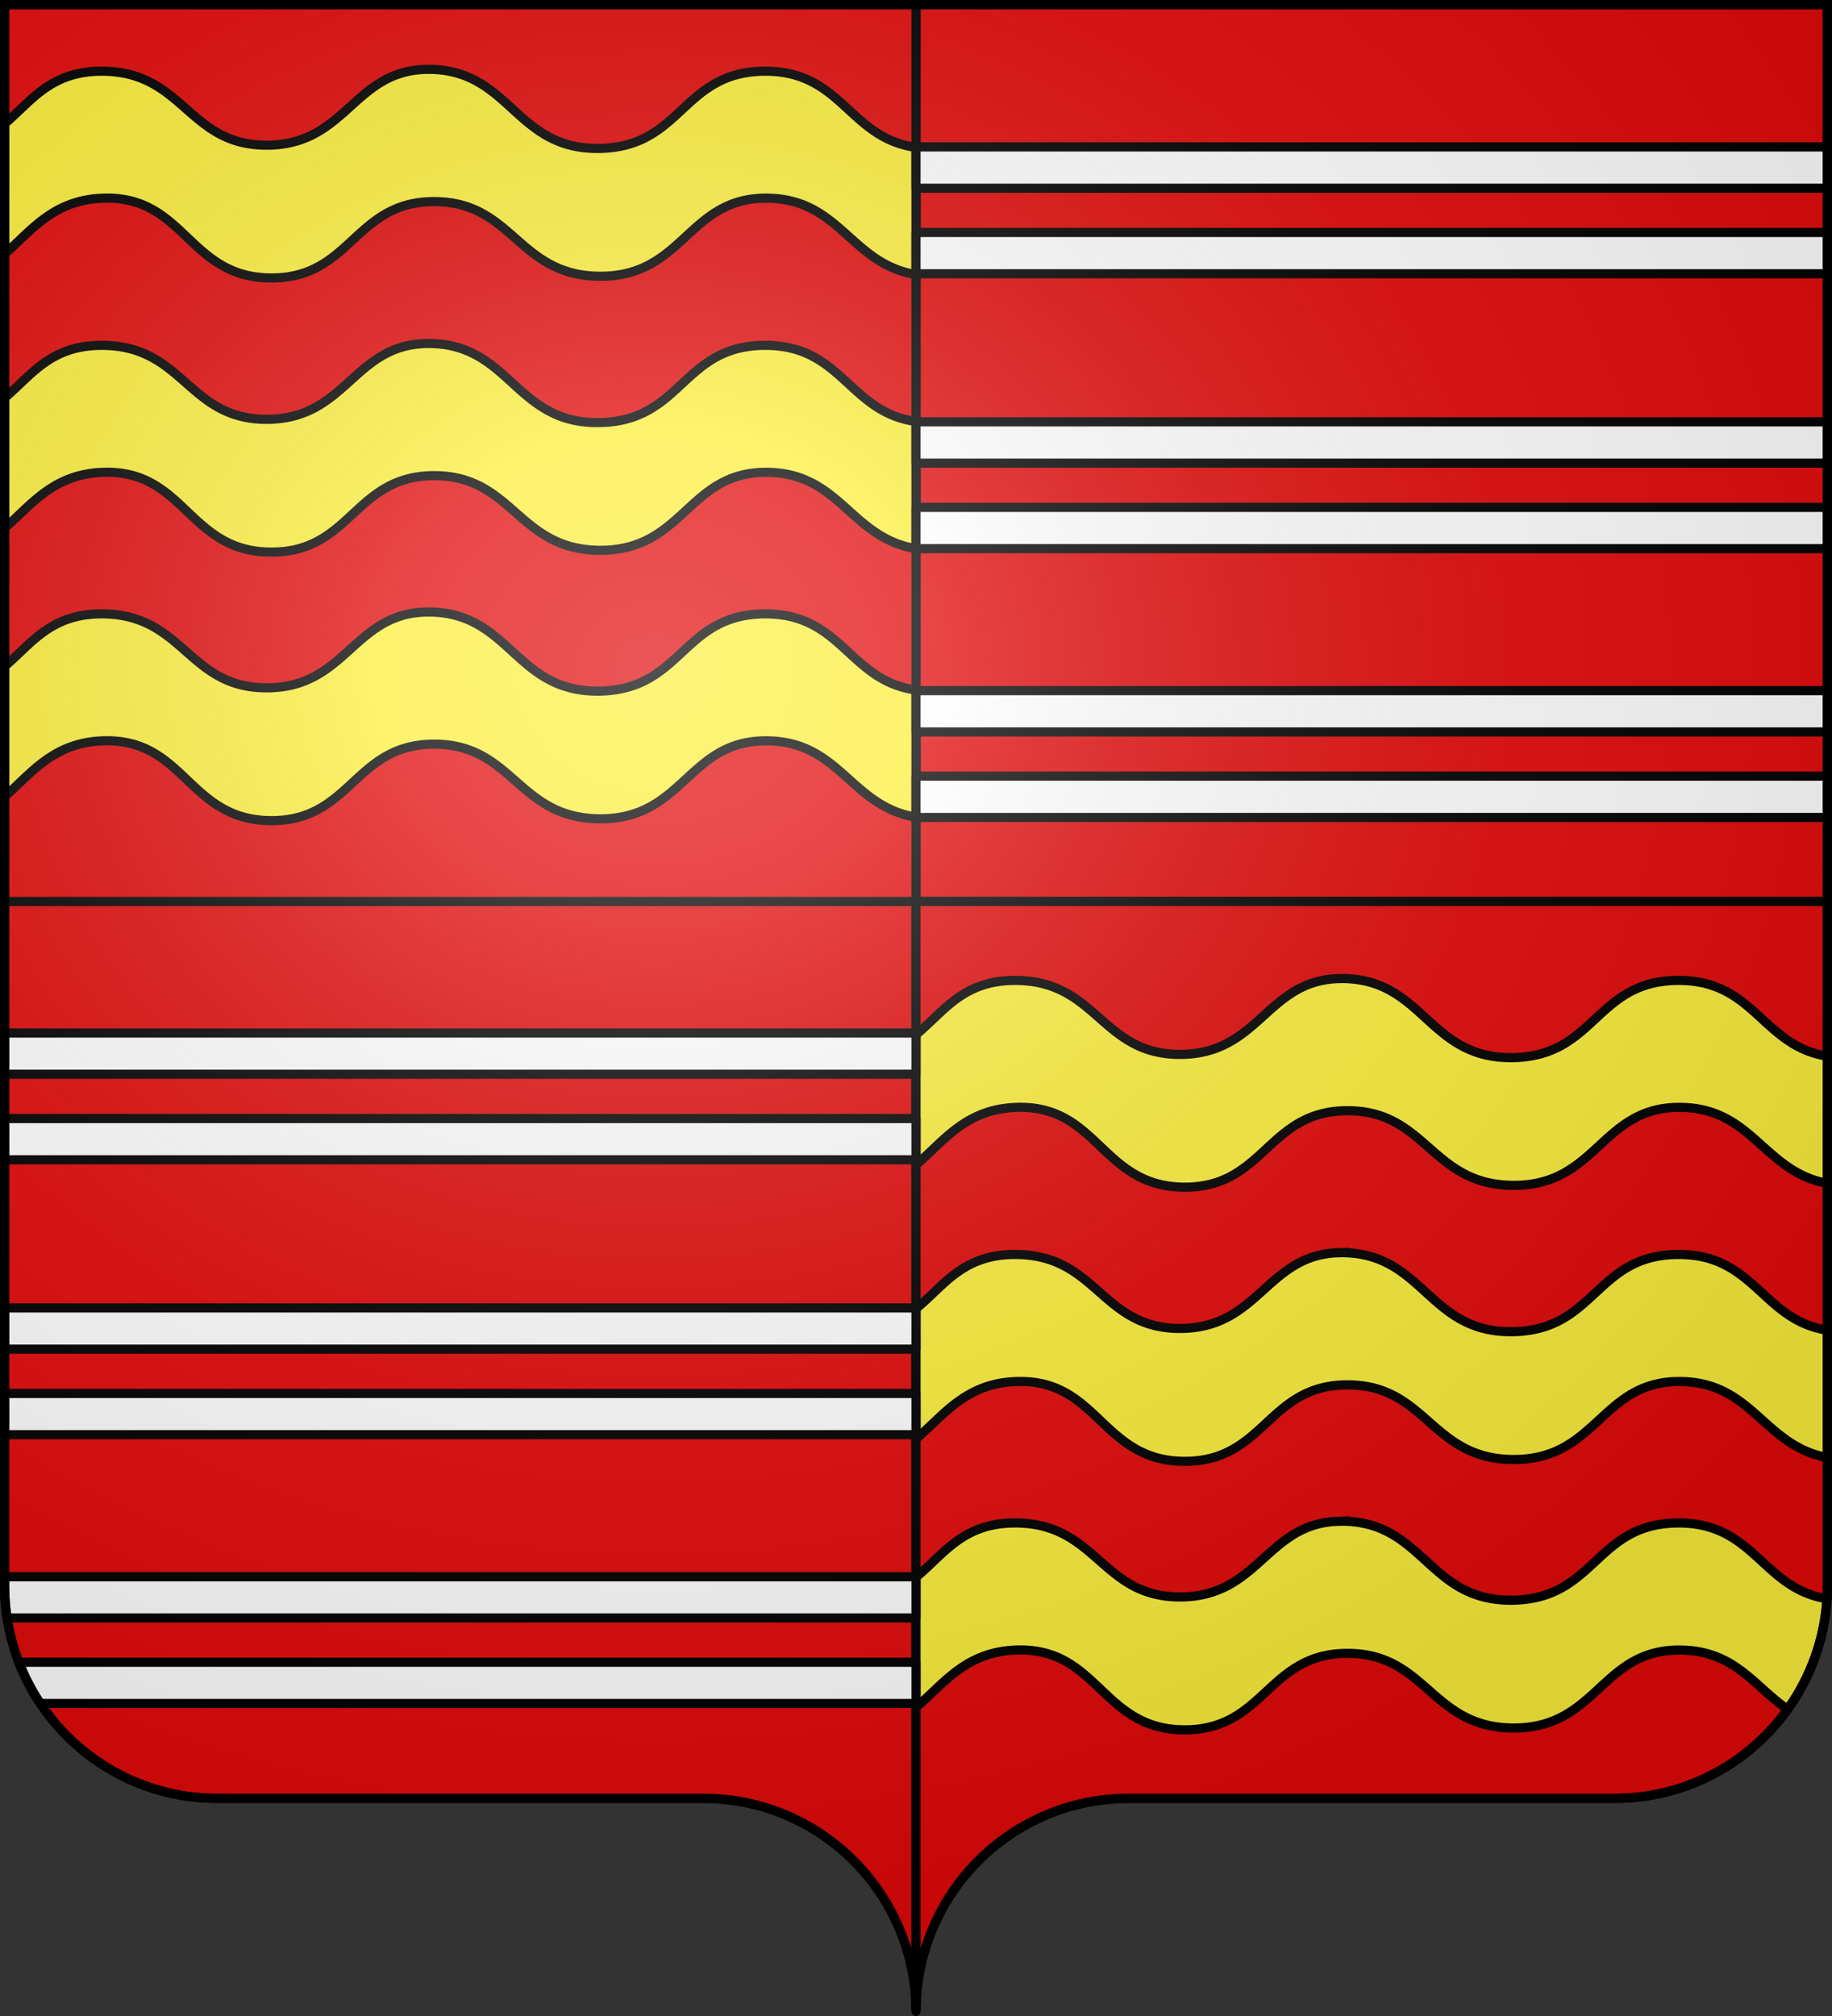 <svg xmlns="http://www.w3.org/2000/svg" xmlns:xlink="http://www.w3.org/1999/xlink" width="600" height="660" version="1.0"><rect width="100%" height="100%" fill="#333333" stroke="none"/><defs><radialGradient xlink:href="#a" id="b" cx="285.186" cy="200.448" r="300" fx="285.186" fy="200.448" gradientTransform="matrix(1.551 0 0 1.35 -227.894 -51.264)" gradientUnits="userSpaceOnUse"/><linearGradient id="a"><stop offset="0" style="stop-color:white;stop-opacity:.314"/><stop offset=".19" style="stop-color:white;stop-opacity:.251"/><stop offset=".6" style="stop-color:#6b6b6b;stop-opacity:.125"/><stop offset="1" style="stop-color:black;stop-opacity:.125"/></linearGradient></defs><g style="opacity:1;display:inline"><path d="M300 658.5c0-38.504 31.203-69.754 69.65-69.754h159.2c38.447 0 69.65-31.25 69.65-69.753V1.5H1.5v517.493c0 38.504 31.203 69.753 69.65 69.753h159.2c38.447 0 69.65 31.25 69.65 69.754z" style="fill:#2b5df2;fill-opacity:1;fill-rule:nonzero;stroke:none;stroke-width:3;stroke-linecap:round;stroke-linejoin:round;stroke-miterlimit:4;stroke-dasharray:none;stroke-dashoffset:0;stroke-opacity:1;display:inline"/><path d="M598.5 1.5v293.625H300V1.5h298.5zM300 295.125V658.5c0-38.504-31.21-69.75-69.656-69.75H71.156C32.71 588.75 1.5 557.504 1.5 519V295.125H300z" style="opacity:1;fill:#e20909;fill-opacity:1;fill-rule:nonzero;stroke:#000;stroke-width:3;stroke-linecap:butt;stroke-linejoin:miter;marker:none;marker-start:none;marker-mid:none;marker-end:none;stroke-miterlimit:4;stroke-dasharray:none;stroke-dashoffset:0;stroke-opacity:1;visibility:visible;display:inline;overflow:visible"/><path d="M1.5 1.5v293.625H300V1.5H1.5zM300 295.125V658.5c0-38.504 31.21-69.75 69.656-69.75h159.188c38.447 0 69.656-31.246 69.656-69.75V295.125H300z" style="opacity:1;fill:#e20909;fill-opacity:1;fill-rule:nonzero;stroke:#000;stroke-width:3;stroke-linecap:butt;stroke-linejoin:miter;marker:none;marker-start:none;marker-mid:none;marker-end:none;stroke-miterlimit:4;stroke-dasharray:none;stroke-dashoffset:0;stroke-opacity:1;visibility:visible;display:inline;overflow:visible"/></g><g style="display:inline"><path d="M139.313 22.719c-23.58.67-25.999 24.642-51.72 24.812-26.111.176-27.192-24.082-54.062-24.218-16.98-.086-23.206 9.784-32.031 17.218v42.625c8.922-7.753 16.024-17.821 32.469-18.281C60.552 64.12 61.629 90.621 88.344 91c26.723.379 27.505-24.925 53.719-25 26.213-.075 27.388 24.438 54.625 24.438 27.236 0 28.6-25.563 54.156-25.563 24.36 0 27.508 21.435 49.156 25.031V48.25c-21.997-3.023-24.101-24.961-49.375-24.938-27.24.026-26.99 24.723-54.094 25.282-27.538.568-29.1-24.968-54.906-25.875a35.662 35.662 0 0 0-2.313 0zm0 89.75c-23.58.67-25.999 24.642-51.72 24.812-26.111.176-27.192-24.082-54.062-24.219-16.98-.085-23.206 9.785-32.031 17.22v42.624c8.922-7.753 16.024-17.821 32.469-18.281 26.583-.755 27.66 25.746 54.375 26.125 26.723.379 27.505-24.956 53.719-25.031 26.213-.075 27.388 24.437 54.625 24.437 27.236 0 28.6-25.531 54.156-25.531 24.36 0 27.508 21.408 49.156 25V138c-21.997-3.023-24.101-24.961-49.375-24.938-27.24.026-26.99 24.723-54.094 25.282-27.538.568-29.1-24.968-54.906-25.875a35.653 35.653 0 0 0-2.313 0zm0 87.906c-23.58.67-25.999 24.642-51.72 24.813-26.111.175-27.192-24.082-54.062-24.22-16.98-.084-23.206 9.786-32.031 17.22v42.625c8.922-7.753 16.024-17.822 32.469-18.282 26.583-.755 27.66 25.746 54.375 26.125 26.723.38 27.505-24.956 53.719-25.031 26.213-.075 27.388 24.438 54.625 24.438 27.236 0 28.6-25.532 54.156-25.532 24.36 0 27.508 21.408 49.156 25v-41.625c-21.997-3.022-24.101-24.96-49.375-24.937-27.24.025-26.99 24.722-54.094 25.281-27.538.568-29.1-24.968-54.906-25.875a35.653 35.653 0 0 0-2.313 0zm299.093 120c-23.579.67-25.967 24.642-51.687 24.813-26.112.175-27.193-24.082-54.063-24.22-17.384-.086-23.485 10.267-32.656 17.75v42.626c9.221-7.816 16.267-18.342 33.094-18.813 26.583-.755 27.66 25.746 54.375 26.125 26.723.38 27.505-24.956 53.719-25.031 26.213-.075 27.388 24.438 54.625 24.438 27.236 0 28.569-25.532 54.125-25.532 24.128 0 27.462 21.015 48.562 24.906v-41.656c-21.414-3.348-23.718-24.836-48.75-24.812-27.24.025-26.99 24.722-54.094 25.281-27.538.568-29.1-24.968-54.906-25.875a36.623 36.623 0 0 0-2.344 0zm0 89.75c-23.579.67-25.967 24.611-51.687 24.781-26.112.176-27.193-24.082-54.063-24.219-17.384-.087-23.485 10.267-32.656 17.75v42.625c9.221-7.806 16.267-18.31 33.094-18.78 26.583-.756 27.66 25.745 54.375 26.124 26.723.38 27.505-24.956 53.719-25.031 26.213-.075 27.388 24.438 54.625 24.438 27.236 0 28.569-25.532 54.125-25.532 24.128 0 27.462 21.015 48.562 24.906V435.5c-21.414-3.348-23.718-24.836-48.75-24.813-27.24.026-26.99 24.723-54.094 25.282-27.538.568-29.1-24.937-54.906-25.844a36.63 36.63 0 0 0-2.344 0zm0 87.906c-23.579.671-25.967 24.611-51.687 24.781-26.112.176-27.193-24.081-54.063-24.218-17.384-.087-23.485 10.266-32.656 17.75v42.625c9.221-7.807 16.267-18.311 33.094-18.782 26.583-.755 27.66 25.747 54.375 26.125 26.723.38 27.505-24.956 53.719-25.03 26.213-.076 27.388 24.437 54.625 24.437 27.236 0 28.569-25.532 54.125-25.532 18.12 0 24.503 11.853 35.5 19.407 7.4-10.323 12.067-22.73 12.906-36.188-21.275-3.425-23.62-24.835-48.594-24.812-27.24.025-26.99 24.722-54.094 25.281-27.538.568-29.1-24.937-54.906-25.844a36.637 36.637 0 0 0-2.344 0z" style="fill:#fcef3c;fill-opacity:1;fill-rule:evenodd;stroke:#000;stroke-width:3;stroke-linecap:butt;stroke-linejoin:miter;stroke-miterlimit:4;stroke-dasharray:none;stroke-opacity:1;display:inline"/><path d="M300 48.094v13.531h298.5V48.094H300zm0 28v13.531h298.5V76.094H300zm0 62v13.531h298.5v-13.531H300zm0 28v13.531h298.5v-13.531H300zm0 60v13.531h298.5v-13.531H300zm0 28v13.531h298.5v-13.531H300zM1.5 338.188v13.5H300v-13.5H1.5zm0 28v13.5H300v-13.5H1.5zm0 62v13.5H300v-13.5H1.5zm0 28v13.5H300v-13.5H1.5zm0 60V519c0 3.631.278 7.206.813 10.688H300v-13.5H1.5zm4.688 28a69.7 69.7 0 0 0 7.03 13.5H300v-13.5H6.187z" style="opacity:1;fill:#fff;fill-opacity:1;fill-rule:nonzero;stroke:#000;stroke-width:3;stroke-linecap:round;stroke-linejoin:round;marker:none;marker-start:none;marker-mid:none;marker-end:none;stroke-miterlimit:4;stroke-dasharray:none;stroke-dashoffset:0;stroke-opacity:1;visibility:visible;display:inline;overflow:visible;enable-background:accumulate"/></g><g style="display:inline"><path d="M1.5 1.5V518.99c0 38.505 31.203 69.755 69.65 69.755h159.2c38.447 0 69.65 31.25 69.65 69.754 0-38.504 31.203-69.754 69.65-69.754h159.2c38.447 0 69.65-31.25 69.65-69.755V1.5H1.5z" style="fill:url(#b);fill-opacity:1;fill-rule:evenodd;stroke:none;stroke-width:3;stroke-linecap:butt;stroke-linejoin:miter;stroke-miterlimit:4;stroke-dasharray:none;stroke-opacity:1"/></g><g style="display:inline"><path d="M300 658.5c0-38.504 31.203-69.754 69.65-69.754h159.2c38.447 0 69.65-31.25 69.65-69.753V1.5H1.5v517.493c0 38.504 31.203 69.753 69.65 69.753h159.2c38.447 0 69.65 31.25 69.65 69.754z" style="fill:none;fill-opacity:1;fill-rule:nonzero;stroke:#000;stroke-width:3;stroke-linecap:round;stroke-linejoin:round;stroke-miterlimit:4;stroke-dasharray:none;stroke-dashoffset:0;stroke-opacity:1"/></g></svg>